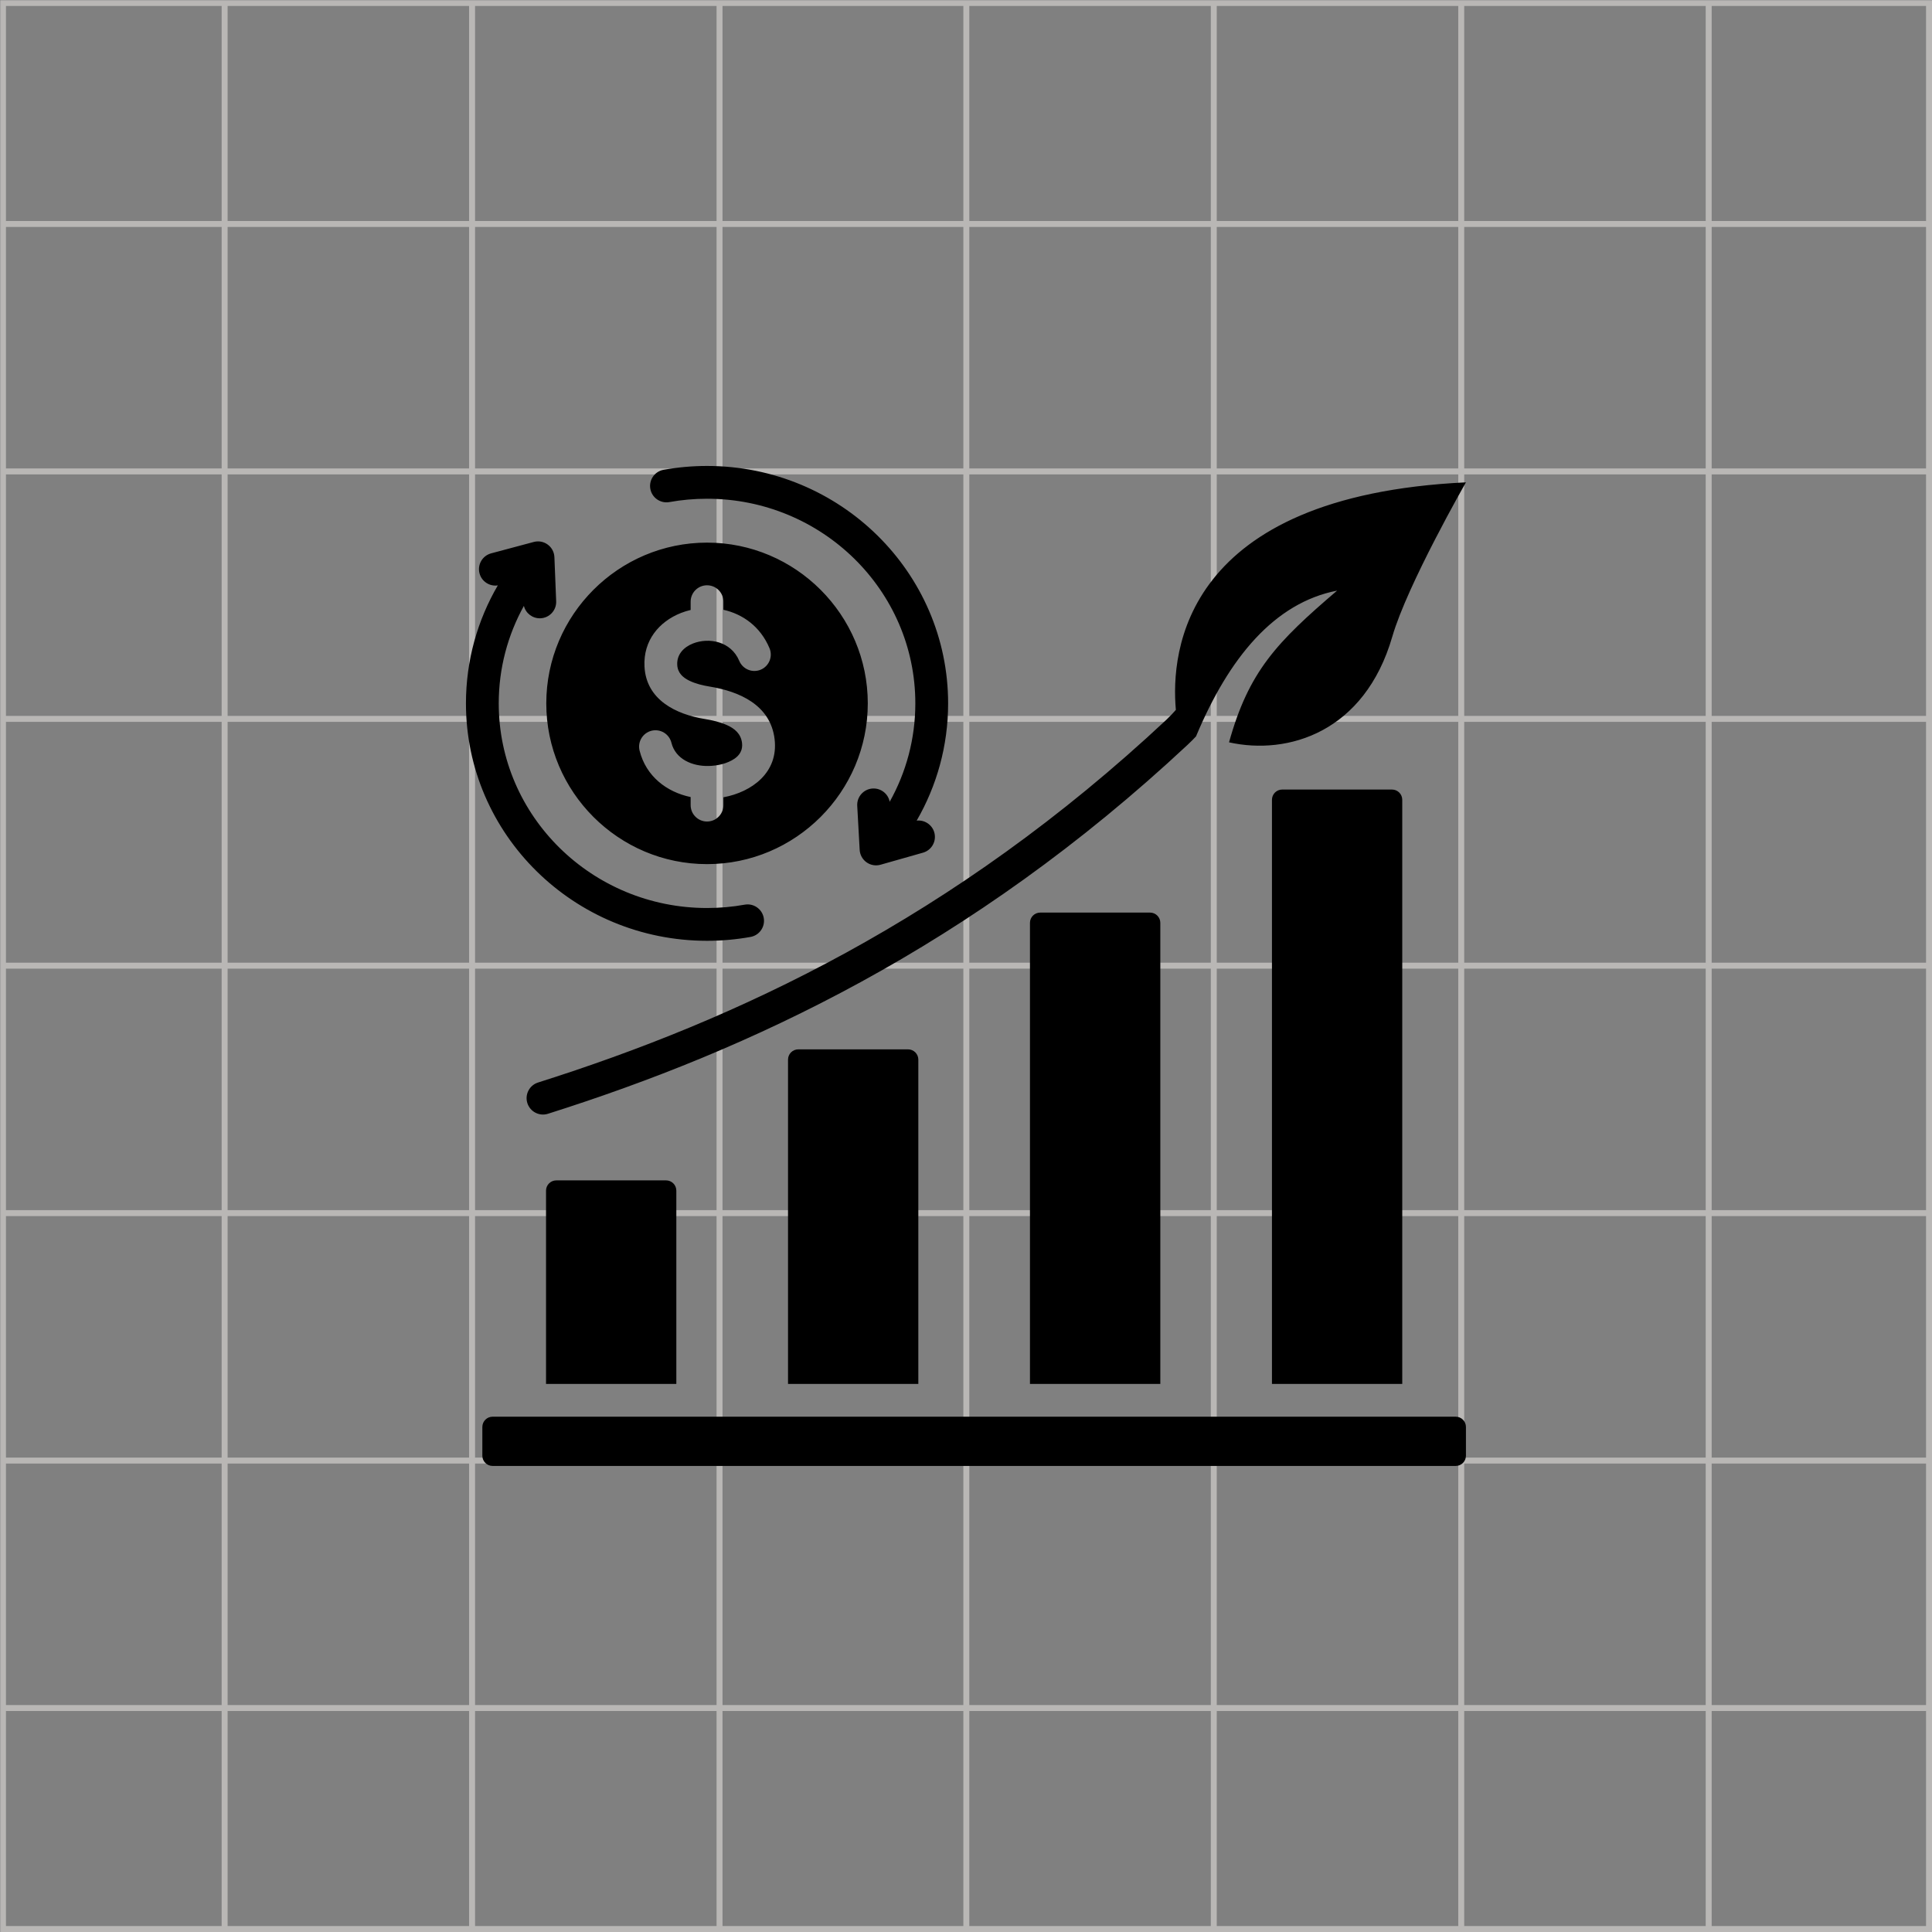 <svg xmlns="http://www.w3.org/2000/svg" xmlns:xlink="http://www.w3.org/1999/xlink" width="1080" zoomAndPan="magnify" viewBox="0 0 810 810" height="1080" preserveAspectRatio="xMidYMid meet" version="1.0"><rect x="0" y="0" width="810" height="810" fill="#808080" stroke="none"/><defs><filter x="0%" y="0%" width="100%" height="100%" id="9643c8f33c"><feColorMatrix values="0 0 0 0 1 0 0 0 0 1 0 0 0 0 1 0 0 0 1 0" color-interpolation-filters="sRGB"/></filter><mask id="0bc6177827"><g filter="url(#9643c8f33c)"><rect x="-81" width="972" fill="#000000" y="-81" height="972" fill-opacity="0.52"/></g></mask><clipPath id="a2e78569ca"><rect x="0" width="810" y="0" height="810"/></clipPath><clipPath id="76e18b14a1"><path d="M 195.352 195.352 L 614.602 195.352 L 614.602 614.602 L 195.352 614.602 Z M 195.352 195.352 " clip-rule="nonzero"/></clipPath></defs><g mask="url(#0bc6177827)"><g transform="matrix(1, 0, 0, 1, 0, 0)"><g clip-path="url(#a2e78569ca)"><path fill="#edeae7" d="M 810 810 L 0 810 L 0 0 L 810 0 Z M 2.496 807.504 L 807.504 807.504 L 807.504 2.496 L 2.496 2.496 Z M 2.496 807.504 " fill-opacity="1" fill-rule="nonzero"/><path fill="#edeae7" d="M 92.93 1.109 L 95.426 1.109 L 95.426 808.613 L 92.93 808.613 Z M 92.93 1.109 " fill-opacity="1" fill-rule="nonzero"/><path fill="#edeae7" d="M 196.676 1.109 L 199.172 1.109 L 199.172 808.613 L 196.676 808.613 Z M 196.676 1.109 " fill-opacity="1" fill-rule="nonzero"/><path fill="#edeae7" d="M 300.422 1.109 L 302.918 1.109 L 302.918 808.613 L 300.422 808.613 Z M 300.422 1.109 " fill-opacity="1" fill-rule="nonzero"/><path fill="#edeae7" d="M 403.891 1.109 L 406.387 1.109 L 406.387 808.613 L 403.891 808.613 Z M 403.891 1.109 " fill-opacity="1" fill-rule="nonzero"/><path fill="#edeae7" d="M 507.637 1.109 L 510.133 1.109 L 510.133 808.613 L 507.637 808.613 Z M 507.637 1.109 " fill-opacity="1" fill-rule="nonzero"/><path fill="#edeae7" d="M 611.383 1.109 L 613.879 1.109 L 613.879 808.613 L 611.383 808.613 Z M 611.383 1.109 " fill-opacity="1" fill-rule="nonzero"/><path fill="#edeae7" d="M 715.129 1.109 L 717.625 1.109 L 717.625 808.613 L 715.129 808.613 Z M 715.129 1.109 " fill-opacity="1" fill-rule="nonzero"/><path fill="#edeae7" d="M 1.387 92.652 L 808.891 92.652 L 808.891 95.148 L 1.387 95.148 Z M 1.387 92.652 " fill-opacity="1" fill-rule="nonzero"/><path fill="#edeae7" d="M 1.387 196.398 L 808.891 196.398 L 808.891 198.895 L 1.387 198.895 Z M 1.387 196.398 " fill-opacity="1" fill-rule="nonzero"/><path fill="#edeae7" d="M 1.387 300.145 L 808.891 300.145 L 808.891 302.641 L 1.387 302.641 Z M 1.387 300.145 " fill-opacity="1" fill-rule="nonzero"/><path fill="#edeae7" d="M 1.387 403.613 L 808.891 403.613 L 808.891 406.109 L 1.387 406.109 Z M 1.387 403.613 " fill-opacity="1" fill-rule="nonzero"/><path fill="#edeae7" d="M 1.387 507.359 L 808.891 507.359 L 808.891 509.855 L 1.387 509.855 Z M 1.387 507.359 " fill-opacity="1" fill-rule="nonzero"/><path fill="#edeae7" d="M 1.387 611.105 L 808.891 611.105 L 808.891 613.602 L 1.387 613.602 Z M 1.387 611.105 " fill-opacity="1" fill-rule="nonzero"/><path fill="#edeae7" d="M 1.387 714.852 L 808.891 714.852 L 808.891 717.348 L 1.387 717.348 Z M 1.387 714.852 " fill-opacity="1" fill-rule="nonzero"/></g></g></g><g clip-path="url(#76e18b14a1)"><path fill="#000000" d="M 202.227 610.309 L 202.227 598.254 C 202.227 597.113 202.68 596.023 203.484 595.215 C 204.289 594.41 205.383 593.957 206.52 593.957 L 610.309 593.957 C 611.445 593.957 612.539 594.41 613.344 595.215 C 614.148 596.023 614.602 597.113 614.602 598.254 L 614.602 610.309 C 614.602 611.445 614.148 612.539 613.344 613.344 C 612.539 614.148 611.445 614.602 610.309 614.602 L 206.52 614.602 C 205.383 614.602 204.289 614.148 203.484 613.344 C 202.68 612.539 202.227 611.445 202.227 610.309 Z M 228.926 580.211 L 228.926 499.18 C 228.926 498.039 229.379 496.945 230.188 496.141 C 230.992 495.336 232.082 494.883 233.223 494.883 L 279.262 494.883 C 280.398 494.883 281.492 495.336 282.297 496.141 C 283.102 496.945 283.555 498.039 283.555 499.18 L 283.555 580.211 Z M 330.383 580.211 L 330.383 444.242 C 330.383 443.105 330.836 442.012 331.641 441.207 C 332.449 440.398 333.539 439.949 334.68 439.949 L 380.715 439.949 C 381.855 439.949 382.949 440.398 383.754 441.207 C 384.559 442.012 385.012 443.105 385.012 444.242 L 385.012 580.211 Z M 431.816 580.211 L 431.816 386.902 C 431.816 384.531 433.738 382.609 436.113 382.609 L 482.172 382.609 C 484.547 382.609 486.469 384.531 486.469 386.902 L 486.469 580.211 Z M 533.273 580.211 L 533.273 335.316 C 533.273 334.176 533.727 333.082 534.531 332.277 C 535.336 331.473 536.43 331.02 537.566 331.02 L 583.605 331.02 C 584.746 331.02 585.84 331.473 586.645 332.277 C 587.449 333.082 587.902 334.176 587.902 335.316 L 587.902 580.211 Z M 501.434 308.738 C 500.512 309.73 499.305 310.953 497.953 312.219 C 406.715 397.445 313.969 440.285 229.727 466.957 C 226.109 468.102 222.242 466.098 221.098 462.48 C 219.953 458.863 221.961 454.996 225.574 453.852 C 308.348 427.648 399.5 385.547 489.133 301.645 C 490.586 300.285 491.906 298.832 492.559 298.094 C 492.699 297.93 492.84 297.766 492.988 297.605 C 490.781 273.301 496.004 207.902 614.602 202.227 C 614.602 202.227 590.051 245.086 583.723 266.922 C 572.129 306.957 540.039 316.73 515.277 311.227 C 523.559 281.465 535.25 269.27 560.586 247.621 C 534.305 252.73 515.238 275.711 501.434 308.738 Z M 384.324 344.047 C 387.605 343.672 390.773 345.719 391.707 349 C 392.742 352.648 390.621 356.453 386.969 357.488 L 369.164 362.543 C 367.156 363.113 364.996 362.738 363.297 361.527 C 361.598 360.312 360.539 358.395 360.422 356.312 L 359.398 337.828 C 359.191 334.039 362.094 330.797 365.883 330.586 C 369.352 330.395 372.367 332.816 373.008 336.137 C 379.859 323.895 383.758 309.84 383.758 294.895 C 383.758 247.512 344.594 209.098 296.43 209.098 C 291.035 209.098 285.758 209.578 280.633 210.5 C 276.898 211.172 273.324 208.684 272.652 204.953 C 271.98 201.219 274.469 197.641 278.199 196.973 C 284.113 195.91 290.207 195.352 296.43 195.352 C 352.242 195.352 397.504 239.988 397.504 294.895 C 397.504 312.762 392.711 329.539 384.324 344.047 Z M 208.711 245.43 C 205.297 245.949 201.957 243.824 201.047 240.41 C 200.066 236.742 202.246 232.973 205.914 231.996 L 223.797 227.215 C 225.812 226.676 227.965 227.082 229.645 228.324 C 231.328 229.559 232.355 231.496 232.438 233.582 L 233.176 252.078 C 233.328 255.867 230.375 259.066 226.582 259.219 C 223.273 259.352 220.414 257.117 219.641 254.023 C 212.918 266.172 209.098 280.098 209.098 294.895 C 209.098 342.277 248.262 380.688 296.43 380.688 C 301.82 380.688 307.098 380.207 312.223 379.285 C 315.957 378.613 319.535 381.102 320.203 384.836 C 320.875 388.566 318.387 392.145 314.656 392.816 C 308.742 393.879 302.652 394.434 296.43 394.434 C 240.613 394.434 195.352 349.801 195.352 294.895 C 195.352 276.898 200.211 260.008 208.711 245.43 Z M 296.43 362.289 C 259.309 362.289 229.031 332.016 229.031 294.895 C 229.031 257.773 259.309 227.496 296.43 227.496 C 333.547 227.496 363.824 257.773 363.824 294.895 C 363.824 332.016 333.547 362.289 296.43 362.289 Z M 289.555 255.73 C 288.168 256.055 286.812 256.477 285.508 256.988 C 276.301 260.613 269.672 268.566 270.203 279.371 C 270.871 293.469 283.504 299.492 295.391 301.43 C 298.52 301.945 301.875 302.68 304.832 304.023 C 307.934 305.434 310.629 307.57 311.102 311.492 L 311.102 311.5 C 311.465 314.5 310.059 316.633 307.992 318.055 C 304.965 320.145 300.848 321.051 297.152 321.137 L 297.137 321.137 C 290.312 321.305 283.223 318.355 281.488 311.379 C 280.57 307.695 276.84 305.453 273.156 306.367 C 269.477 307.285 267.23 311.016 268.148 314.695 C 270.816 325.422 279.484 332.07 289.555 334.168 L 289.555 337.551 C 289.555 341.344 292.633 344.426 296.43 344.426 C 300.223 344.426 303.301 341.344 303.301 337.551 L 303.301 334.27 C 315.191 332.059 326.449 323.895 324.75 309.848 C 323.016 295.426 309.746 289.859 297.613 287.863 L 297.602 287.863 C 294.707 287.391 291.645 286.672 288.996 285.379 C 286.348 284.086 284.094 282.148 283.934 278.723 L 283.934 278.703 C 283.715 274.277 286.77 271.266 290.543 269.781 C 297.195 267.164 306.473 268.82 309.945 277.09 C 311.414 280.586 315.445 282.234 318.941 280.77 C 322.441 279.301 324.086 275.27 322.621 271.77 C 318.785 262.633 311.355 257.453 303.301 255.652 L 303.301 252.258 C 303.301 248.465 300.223 245.383 296.43 245.383 C 292.633 245.383 289.555 248.465 289.555 252.258 Z M 289.555 255.73 " fill-opacity="1" fill-rule="evenodd"/></g></svg>